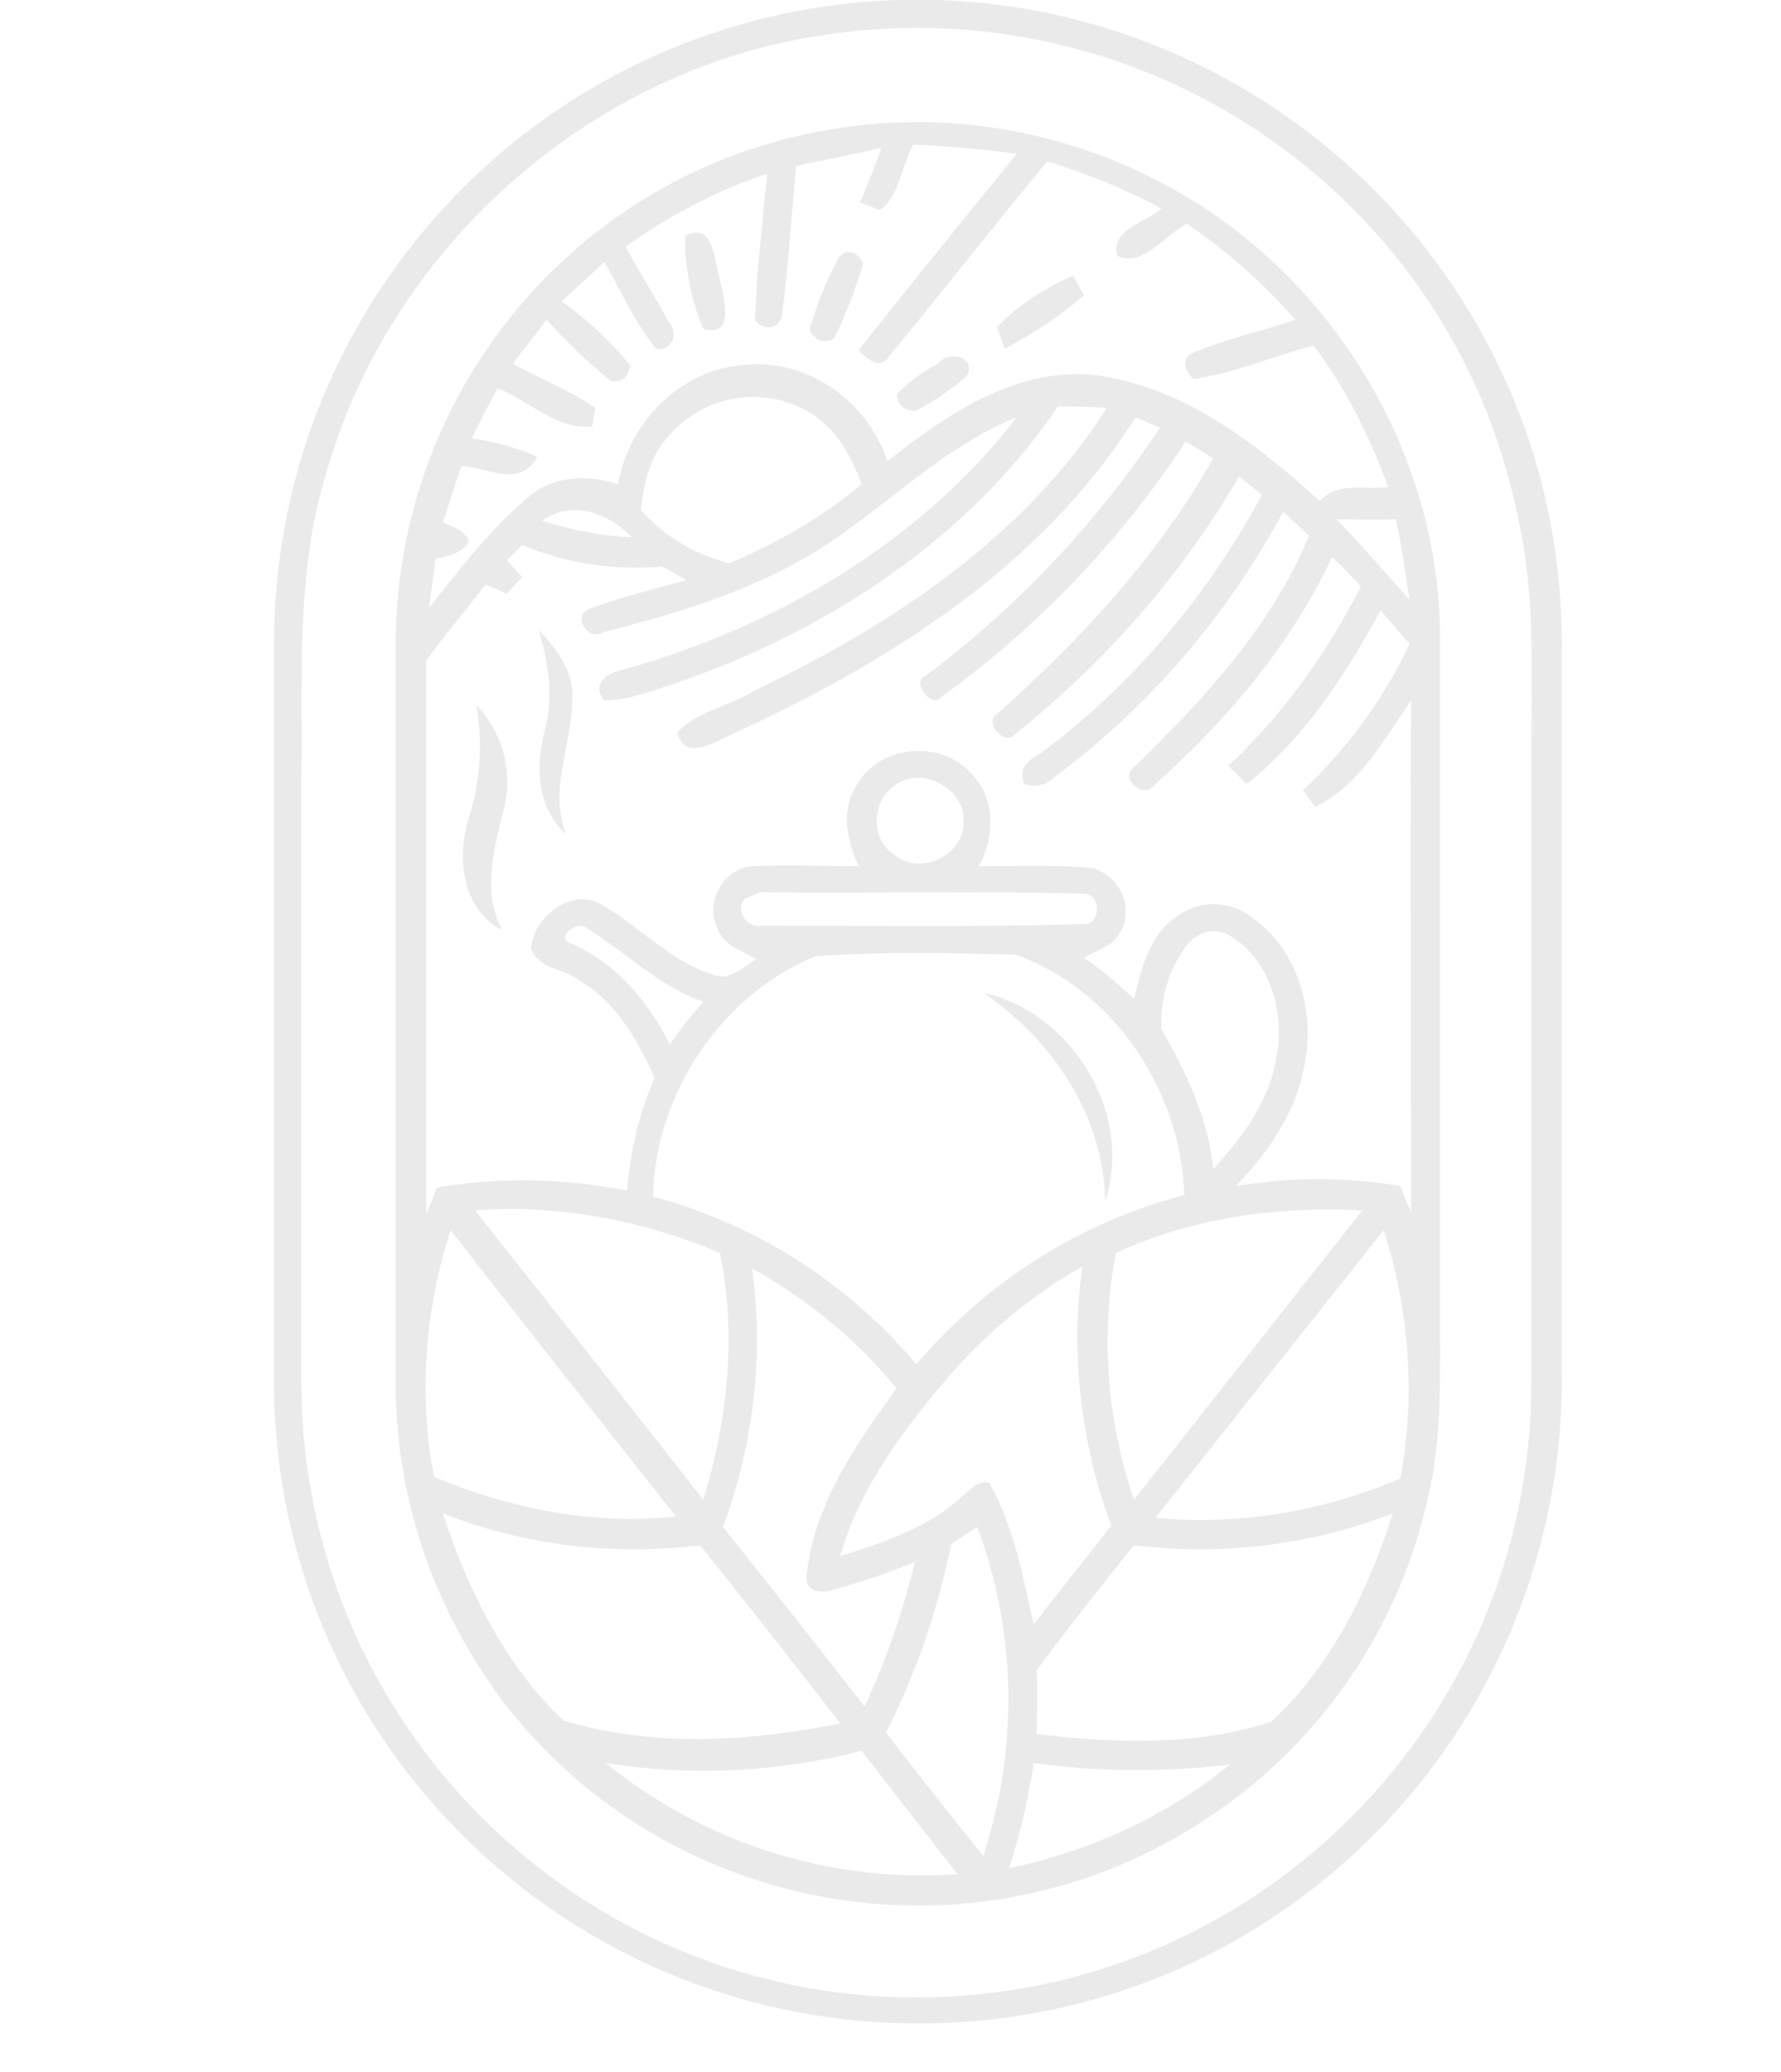 <?xml version="1.0" encoding="UTF-8"?> <!-- Generator: Adobe Illustrator 27.0.0, SVG Export Plug-In . SVG Version: 6.00 Build 0) --> <svg xmlns="http://www.w3.org/2000/svg" xmlns:xlink="http://www.w3.org/1999/xlink" id="Слой_1" x="0px" y="0px" viewBox="0 0 117 136.1" style="enable-background:new 0 0 117 136.1;" xml:space="preserve"> <style type="text/css"> .st0{fill:#EAEAEA;} </style> <g id="_11383cff"> <path class="st0" d="M55.1,0.3C74.5-2.1,93,9.2,99.9,27.4c1.9,5,2.8,10.4,2.7,15.8c0,15.5,0,31.1,0,46.6 c0.4,23.4-18.1,42.7-41.5,43.1c-23.4,0.4-42.7-18.1-43.1-41.5l0,0c0-16.4,0-32.9,0-49.3C18.1,20.8,34,2.9,55.1,0.3 M53.5,2.4 c-15,2.4-28,14.1-32.1,28.8c-2,6.5-1.5,13.4-1.6,20.1c0,13.2,0,26.4,0,39.5c0,22.3,18.1,40.4,40.4,40.4s40.4-18.1,40.4-40.4 c0-13.7,0-27.4,0-41.2c0-5.2,0.3-10.5-0.9-15.7C95.4,12.7,74.9-1.2,53.5,2.4L53.5,2.4z"></path> <path class="st0" d="M61.6,23.9c0.7-0.9,2.6-0.5,1.9,0.8c-1,0.9-2.2,1.7-3.4,2.3c-0.6,0-1.1-0.4-1.2-1c0,0,0-0.1,0-0.1 C59.7,25.1,60.6,24.4,61.6,23.9z"></path> </g> <g id="_10393dff"> <path class="st0" d="M54.6,8.5c8.2-1.4,16.7,0.3,23.8,4.7c9.7,6,16.1,17,16.2,28.4c0,15.2,0,30.3,0,45.5c0,3.8,0.1,7.6-0.8,11.3 c-1.8,8.1-6.5,15.3-13.3,20.2c-15.4,11.2-37,7.7-48.1-7.7c0-0.1-0.1-0.1-0.1-0.2c-4-5.7-6.2-12.4-6.3-19.3c0-16.4,0-32.9,0-49.3 C26.1,25.5,38.1,11.2,54.6,8.5 M52.3,10.9c-0.3,3.2-0.5,6.4-0.9,9.6c0,0.5-0.4,1-0.9,1c-0.4,0-0.7-0.2-0.9-0.5 c0.1-3.2,0.5-6.4,0.8-9.6c-3.3,1.1-6.5,2.8-9.3,4.8c0.9,1.7,1.9,3.2,2.8,4.9c0.4,0.4,0.5,1.1,0.1,1.5c-0.2,0.3-0.6,0.4-0.9,0.3 c-1.4-1.7-2.3-3.8-3.4-5.7c-0.9,0.9-1.9,1.7-2.8,2.6c1.7,1.2,3.2,2.6,4.5,4.2c-0.1,0.8-0.6,1.2-1.3,1c-1.5-1.2-2.9-2.6-4.2-4 c-0.7,1-1.5,1.9-2.2,2.9c1.8,1,3.7,1.7,5.4,2.9l-0.2,1.2c-2.2,0.3-4.2-1.7-6.2-2.5c-0.6,1.1-1.2,2.2-1.7,3.3 c1.5,0.2,2.9,0.6,4.3,1.2c-1.1,2.1-3.3,0.7-5,0.6c-0.4,1.2-0.8,2.5-1.2,3.7c0.6,0.3,1.4,0.5,1.7,1.2c-0.4,0.9-1.4,1-2.2,1.2 c-0.1,1.1-0.3,2.2-0.4,3.2c2.1-2.6,4.1-5.3,6.7-7.4c1.6-1.3,3.8-1.3,5.7-0.7c0.7-4,4-7.4,8-7.8c4.3-0.6,8.4,2.3,9.7,6.3 c4-3.2,8.8-6.4,14.1-5.6c5.6,0.9,10.2,4.5,14.3,8.2c1.2-1.3,3-0.7,4.5-0.9c-1.2-3.3-2.8-6.5-4.9-9.3c-2.7,0.7-5.2,1.8-7.9,2.2 c-0.4-0.4-0.8-1-0.3-1.6c2.2-1,4.7-1.5,7-2.3c-2.1-2.4-4.5-4.5-7.1-6.3c-1.5,0.7-2.9,2.9-4.6,2.1c-0.5-1.7,1.9-2.2,2.9-3.1 c-2.4-1.3-4.9-2.3-7.5-3.1c-3.5,4.2-6.9,8.6-10.4,12.8c-0.6,1-1.5,0.1-2-0.4c3.4-4.3,6.9-8.6,10.4-12.9c-2.2-0.3-4.5-0.5-6.8-0.6 c-0.8,1.4-0.9,3.4-2.2,4.3l-1.3-0.5c0.5-1.2,1-2.4,1.4-3.6C55.9,10.2,54.1,10.5,52.3,10.9 M43.7,28.9c-1.1,1.3-1.4,3-1.6,4.6 c1.5,1.7,3.5,2.9,5.8,3.5c3.1-1.3,6.1-3,8.7-5.2c-0.7-1.9-1.7-3.7-3.4-4.7C50,25.2,46,26,43.7,28.9 M44.6,44.8 c-1.6,0.5-3.2,1.2-4.9,1.2c-0.9-1.1,0.2-1.8,1.2-2c10-2.8,19.5-8.3,25.9-16.6c-4.2,1.7-7.5,4.8-11.1,7.4c-4.7,3.5-10.4,5.3-16,6.7 c-1,0.7-2.2-1-1-1.5c2.1-0.8,4.3-1.3,6.4-1.9l-1.6-0.9c-3.1,0.3-6.3-0.2-9.2-1.4l-1,1l1,1.1L33.3,39l-1.4-0.6 c-1.3,1.7-2.7,3.3-3.9,5c0,12.1,0,24.3,0,36.4c0.2-0.6,0.5-1.2,0.7-1.8c4.1-0.7,8.4-0.6,12.5,0.2c0.2-2.6,0.8-5.1,1.8-7.4 c-1.1-2.5-2.6-5.1-5.1-6.5c-1-0.7-2.6-0.7-3-2c0.1-2,2.5-3.9,4.4-3c2.6,1.4,4.6,3.8,7.5,4.7c1.1,0.5,2-0.5,2.9-1 c-0.9-0.5-2.2-0.9-2.6-2.1c-0.8-1.7,0.5-3.9,2.3-4c2.4-0.1,4.7,0,7,0c-0.7-1.6-1.2-3.5-0.2-5.2c1.4-2.7,5.4-3.2,7.5-1 c1.7,1.6,1.7,4.2,0.6,6.2c2.4,0,4.9-0.1,7.3,0.1c1.6,0.3,2.6,1.9,2.3,3.4c0,0.2-0.1,0.4-0.2,0.6c-0.4,1.1-1.6,1.4-2.5,1.9 c1.2,0.8,2.3,1.8,3.3,2.7c0.5-2,1-4.2,2.8-5.4c1.5-1.1,3.5-1.1,5,0.1c3,2.1,4.1,6.2,3.4,9.6c-0.5,3.1-2.4,5.8-4.5,8 c3.6-0.6,7.2-0.6,10.8,0c0.2,0.6,0.5,1.2,0.7,1.8c0-11.2-0.1-22.5,0-33.7c-1.8,2.6-3.4,5.6-6.3,7c-0.2-0.3-0.6-0.8-0.8-1.1 c2.9-2.7,5.3-6,7-9.6c-0.6-0.7-1.3-1.5-1.9-2.2c-2.3,4.2-5,8.4-8.8,11.4c-0.4-0.4-0.8-0.8-1.2-1.2c3.6-3.4,6.5-7.4,8.7-11.8 c-0.6-0.6-1.2-1.3-1.9-1.9c-2.7,5.8-7,10.8-11.7,15c-0.7,0.9-2.3-0.5-1.3-1.2C79,46,83.5,41.2,86,35.2l-1.7-1.6 c-3.7,6.9-8.9,12.9-15.1,17.5c-0.5,0.5-1.2,0.6-1.9,0.4c-0.4-0.9,0.1-1.5,0.9-1.9c6.1-4.5,11.1-10.4,14.7-17.1l-1.5-1.2 c-3.8,6.5-8.8,12.2-14.7,16.9c-0.7,0.9-2.1-0.8-1.2-1.3C71,42,76.1,36.5,79.7,30.1L77.9,29c-4.3,6.5-9.7,12.2-16.1,16.8 c-0.6,0.8-2-1.1-1-1.4c6-4.5,11.2-10,15.4-16.3l-1.6-0.7c-6.2,9.9-16.5,16.3-26.9,21c-1,0.5-2.8,1.5-3.2-0.3c1.3-1.4,3.4-1.7,5-2.7 c9-4.3,17.8-10.1,23.2-18.6c-1.1-0.1-2.1-0.1-3.2-0.1C63.6,35.4,54.4,41.4,44.6,44.8 M35.6,34.2c1.9,0.6,3.9,1,5.9,1.1 C40,33.7,37.6,32.8,35.6,34.2 M87.8,34.1c1.6,1.7,3.2,3.5,4.8,5.3c-0.3-1.8-0.5-3.5-0.9-5.3C90.4,34.2,89.1,34.1,87.8,34.1 M58.9,51.5c-1.3,0.8-1.7,2.6-0.9,3.9c0.2,0.3,0.4,0.5,0.7,0.7c1.7,1.5,4.7,0.1,4.6-2.2C63.4,51.9,60.7,50.3,58.9,51.5 M49,59 c-0.8,0.6,0,2,1,1.8c7,0,14.1,0.1,21.2-0.1c1.1,0.1,1.2-2,0-2c-7-0.2-14.1,0-21.2-0.1L49,59 M37.6,62c2.9,1.3,5,3.8,6.4,6.6 c0.7-1,1.4-1.9,2.2-2.8c-2.9-1-5-3.2-7.6-4.8C38,60.3,36.3,61.7,37.6,62 M77.8,62.3c-1.1,1.6-1.6,3.4-1.5,5.3 c1.6,2.8,3.1,5.9,3.4,9.2c1.8-2,3.6-4.3,4.1-7.1c0.7-3-0.3-6.7-3.1-8.3C79.6,60.8,78.4,61.4,77.8,62.3 M42.9,78.6 c6.8,1.8,12.8,5.7,17.3,11c4.6-5.4,10.7-9.3,17.6-11.1c-0.2-6.8-4.6-13.5-11.1-15.8c-4.3-0.1-8.7-0.2-13.1,0.1 C47.4,65.3,43,71.9,42.9,78.6 M31.2,79.5c5,6.3,10,12.6,15,19c1.6-5.2,2.2-10.8,1.1-16.2C42.1,80.1,36.6,79.1,31.2,79.5 M73.3,82.3 c-1,5.4-0.6,11,1.2,16.2c5-6.3,10-12.7,15-19C83.9,79.2,78.3,80,73.3,82.3 M29.6,80.8c-1.7,5.2-2.1,10.8-1.1,16.2 c5,2.1,10.5,3.2,15.9,2.6C39.5,93.4,34.5,87.1,29.6,80.8 M75.9,99.7c5.5,0.5,11-0.4,16.1-2.6c1-5.4,0.6-11-1.1-16.3 C85.9,87.1,80.9,93.4,75.9,99.7 M49.4,83.3c0.8,5.7,0.1,11.6-1.9,17c3.1,3.9,6.2,7.8,9.3,11.8c1.4-3,2.5-6.2,3.3-9.5 c-1.7,0.7-3.5,1.3-5.3,1.8c-0.8,0.3-2,0.2-1.8-1c0.5-4.6,3.2-8.5,5.9-12.2C56.3,88,53.1,85.4,49.4,83.3 M62.6,90.1 c-3.1,3.6-6.1,7.5-7.4,12.1c2.9-0.9,5.9-1.9,8.1-4c0.5-0.4,1-1,1.7-0.8c1.6,2.9,2.2,6.1,2.9,9.3c1.7-2.2,3.4-4.3,5.1-6.5 c-2-5.4-2.7-11.3-1.9-17C67.9,85,65.1,87.3,62.6,90.1 M29.1,99.4c1.6,5,4.1,10,7.9,13.6c5.9,1.8,12.2,1.4,18.2,0.2 c-3-3.9-6.1-7.8-9.2-11.7C40.2,102.2,34.4,101.5,29.1,99.4 M74.5,101.5c-2.2,2.7-4.3,5.4-6.4,8.2c0.1,1.4,0,2.8,0,4.2 c5.1,0.6,10.5,0.8,15.4-0.8c3.9-3.6,6.4-8.6,8-13.7C86.1,101.5,80.3,102.2,74.5,101.5 M62.5,101.4c-0.9,4.3-2.3,8.5-4.3,12.4 c2.1,2.7,4.2,5.4,6.4,8.1c2.3-7,2.2-14.7-0.4-21.6L62.5,101.4 M39.8,115.8c6.5,5.3,14.8,7.9,23.1,7.3c-2.1-2.7-4.2-5.4-6.3-8.1 C51.1,116.4,45.4,116.7,39.8,115.8 M67.9,115.8c-0.3,2.3-0.9,4.6-1.6,6.9c5.3-1.1,10.3-3.4,14.5-6.8 C76.6,116.4,72.2,116.4,67.9,115.8L67.9,115.8z"></path> <path class="st0" d="M31.3,46.3c1.8,1.9,2.5,4.7,1.7,7.2c-0.6,2.5-1.3,5.2,0,7.6c-2.7-1.4-3-4.8-2.2-7.4 C31.6,51.2,31.7,48.7,31.3,46.3z"></path> </g> <g id="_12383eff"> <path class="st0" d="M45,15.5c1.9-1,1.9,1.6,2.3,2.9c0.2,1.1,1.1,3.8-1.1,3.2C45.4,19.7,45,17.6,45,15.5z"></path> </g> <g id="_10393eff"> <path class="st0" d="M55.1,16.9c0.6-0.6,1.2-0.4,1.6,0.4c-0.5,1.7-1.1,3.3-1.9,4.9c-0.4,0.3-1.1,0.3-1.4-0.2 c-0.1-0.1-0.2-0.2-0.2-0.4C53.7,19.9,54.3,18.4,55.1,16.9z"></path> </g> <g id="_11393cff"> <path class="st0" d="M65.5,21.5c1.4-1.5,3.2-2.6,5-3.4l0.7,1.3c-1.6,1.4-3.3,2.5-5.2,3.5L65.5,21.5z"></path> </g> <g id="_fefefdff"> <path class="st0" d="M92.6,39.4c-1.6-1.8-3.2-3.6-4.8-5.3"></path> </g> <g id="_0c383aff"> <path class="st0" d="M35.4,41.4c1.2,1.2,2.3,2.8,2.2,4.5c0,3-1.6,6-0.4,8.9c-2-1.8-2-4.5-1.4-6.9C36.4,45.7,36,43.5,35.4,41.4z"></path> </g> <g id="_073134ff"> <path class="st0" d="M64.6,65.2c5.8,1.3,9.9,7.9,8,13.7C72.5,73.2,69.1,68.3,64.6,65.2z"></path> </g> </svg> 